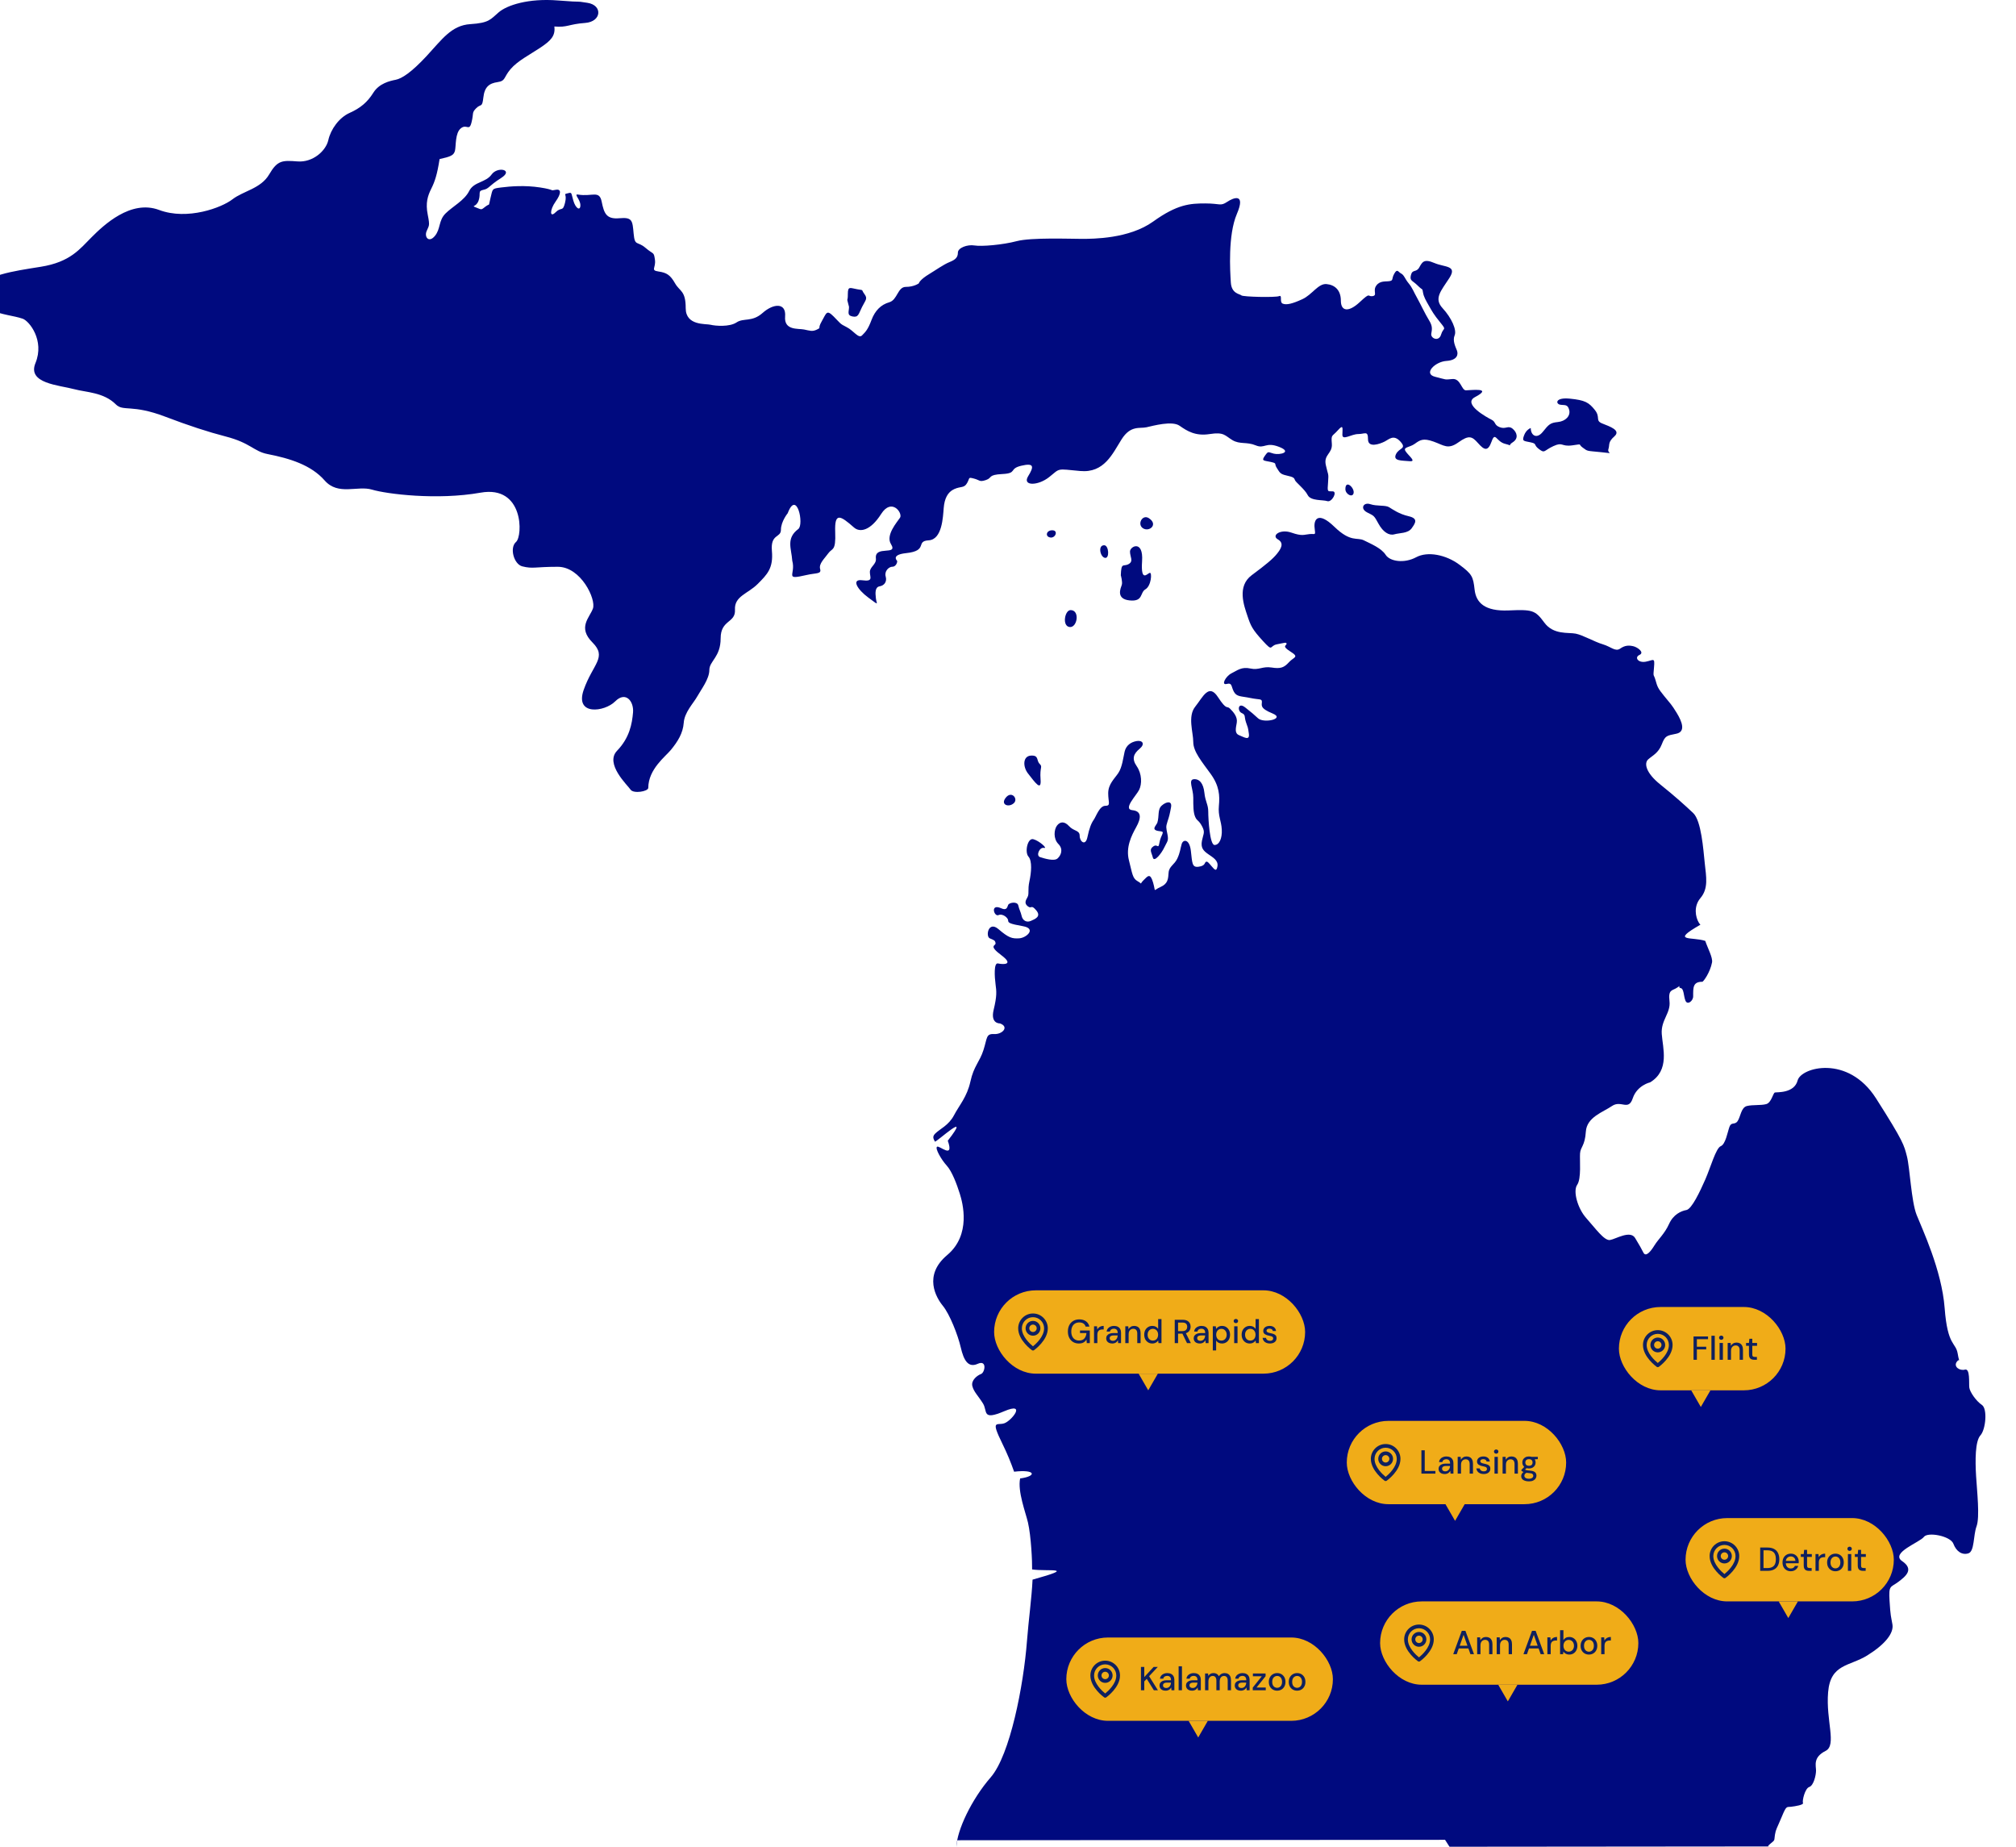 <svg width="726" height="665" viewBox="0 0 726 665" fill="none" xmlns="http://www.w3.org/2000/svg">
<g clip-path="url(#clip0_69_165)">
<path d="M-10.466 104.577C-4.143 98.86 4.028 97.754 14.678 96.052C25.331 94.349 28.736 89.665 33.002 85.399C37.266 81.135 47.065 71.761 57.293 75.596C67.521 79.43 79.88 74.742 83.715 71.761C87.55 68.78 93.936 67.926 96.924 62.811C99.912 57.698 101.608 57.691 107.152 58.12C112.696 58.549 117.38 54.286 118.234 50.451C119.087 46.616 122.068 42.361 125.905 40.652C129.74 38.943 132.303 36.817 134.43 33.405C136.558 29.995 140.395 29.139 142.527 28.714C144.658 28.29 148.071 26.162 153.608 20.196C159.146 14.227 162.551 9.118 169.374 8.689C176.196 8.26 176.616 6.982 179.602 4.426C182.589 1.869 190.258 -0.687 200.911 0.166C211.564 1.02 206.02 0.171 211.564 1.02C217.106 1.869 216.681 7.831 210.714 8.26C204.746 8.689 204.323 9.963 199.633 9.539C200.057 12.949 198.355 14.652 194.52 17.208C190.685 19.765 186.424 21.892 183.867 24.88C181.311 27.865 182.16 29.143 179.177 29.568C176.196 29.993 174.486 31.271 174.064 35.108C173.639 38.943 173.21 37.235 171.508 38.943C169.805 40.652 170.658 40.645 169.805 44.056C168.951 47.468 168.102 44.484 165.97 46.19C163.838 47.892 164.263 52.576 163.838 54.283C163.414 55.991 162.135 56.422 158.301 57.271C157.447 62.809 156.594 65.365 155.315 67.924C154.037 70.48 153.181 73.032 154.037 77.298C154.891 81.562 154.466 81.133 153.612 83.267C152.759 85.401 154.462 87.526 156.594 84.97C158.725 82.413 157.872 79.432 160.428 76.876C162.985 74.319 167.25 72.19 168.953 68.78C170.656 65.367 174.915 65.794 177.049 62.811C179.181 59.83 185.15 61.108 180.46 64.089C175.771 67.07 176.2 67.919 174.068 68.349C171.937 68.778 173.219 69.627 172.366 72.183C171.512 74.74 169.378 73.886 171.512 74.74C173.644 75.593 173.219 75.593 174.922 74.315C176.625 73.037 175.771 74.744 176.625 71.334C177.478 67.924 177.049 67.928 180.46 67.499C183.872 67.07 188.985 66.65 194.522 67.499C200.06 68.349 197.928 68.773 200.06 68.349C202.194 67.924 202.187 69.631 200.06 72.614C197.932 75.596 197.928 78.583 200.06 76.449C202.194 74.317 202.616 76.449 203.472 73.039C204.326 69.627 202.623 70.051 204.326 69.627C206.028 69.202 205.599 69.198 206.453 72.183C207.309 75.169 209.009 76.022 209.009 73.89C209.009 71.759 206.477 69.776 208.16 70.056C213.273 70.905 215.825 68.353 216.679 72.612C217.535 76.871 218.382 78.999 223.072 78.574C227.763 78.15 227.756 79.435 228.185 84.118C228.614 88.802 229.468 86.675 232.449 89.231C235.43 91.788 235.425 90.51 235.854 93.491C236.283 96.472 234.147 97.321 237.133 97.75C240.12 98.179 241.398 99.033 243.101 102.014C244.804 104.995 246.936 104.57 246.936 110.964C246.936 117.357 254.183 116.497 255.886 116.928C257.588 117.357 262.701 117.786 265.26 116.079C267.816 114.372 270.804 116.079 274.639 112.669C278.473 109.256 283.157 108.834 282.733 113.947C282.308 119.06 287.417 118.211 289.551 118.637C291.682 119.062 292.536 119.491 294.239 118.637C295.942 117.784 294.234 118.633 295.942 115.65C297.649 112.669 297.649 111.39 300.208 113.947C302.764 116.503 302.335 116.503 304.891 117.782C307.448 119.06 309.155 122.041 310.436 120.763C311.714 119.484 312.563 118.635 313.841 115.225C315.119 111.815 317.247 109.688 320.234 108.834C323.22 107.98 323.22 103.296 326.203 103.296C329.184 103.296 330.894 102.018 330.894 102.018C330.894 102.018 331.058 100.814 334.728 98.608C336.856 97.33 339.837 95.202 341.971 94.349C344.105 93.495 344.956 92.641 344.956 90.936C344.956 89.234 348.362 87.955 350.921 88.38C353.477 88.805 361.028 88.174 366.18 86.817C371.335 85.458 385.439 86.003 389.512 86.003C393.588 86.003 406.602 86.003 415.291 79.758C423.981 73.516 428.595 73.247 434.018 73.247C439.444 73.247 439.451 74.33 441.891 72.702C444.327 71.073 448.672 69.452 445.415 77.047C442.16 84.644 442.979 97.667 443.248 101.738C443.517 105.807 446.503 105.807 447.043 106.352C447.582 106.897 459.268 107.162 460.616 106.623C461.964 106.083 460.607 108.801 461.964 109.34C463.323 109.878 465.499 109.34 469.027 107.711C472.551 106.083 474.72 102.014 477.705 102.283C480.693 102.552 482.869 104.461 482.869 108.256C482.869 112.051 485.576 112.59 489.652 108.795C493.727 104.999 492.368 106.901 494.265 106.628C496.163 106.354 494.265 104.73 495.625 102.828C496.982 100.926 499.148 101.475 500.508 101.2C501.865 100.926 501.046 100.381 502.134 98.483C503.224 96.586 503.502 97.938 504.581 98.483C505.66 99.028 505.929 100.385 507.286 102.014C508.645 103.642 509.184 105.264 510.274 107.166C511.362 109.07 513.259 113.135 514.616 115.306C515.976 117.48 515.695 118.556 515.426 120.189C515.157 121.822 518.153 123.181 518.961 120.463C519.769 117.744 521.117 119.099 518.681 116.118C516.245 113.137 515.706 112.047 514.616 110.149C513.528 108.252 512.71 106.893 512.441 105.264C512.169 103.636 512.441 104.726 510.543 102.821C508.645 100.919 507.566 101.193 508.107 99.022C508.645 96.85 510.013 98.212 511.092 96.31C512.169 94.408 512.719 93.053 516.516 94.681C520.311 96.31 524.917 95.491 521.94 100.105C518.965 104.719 516.247 107.438 519.504 110.961C522.761 114.488 524.667 118.828 523.848 120.73C523.03 122.634 524.118 124.801 524.658 126.158C525.197 127.517 524.936 129.688 520.863 129.958C516.788 130.227 512.443 134.572 516.788 135.655C521.132 136.738 520.044 136.745 523.032 136.469C526.02 136.193 526.287 140.538 527.915 140.538C529.544 140.538 537.933 139.404 531.17 142.981C526.556 145.423 535.514 150.307 537.143 151.121C538.769 151.935 537.961 153.018 540.128 153.833C542.295 154.647 543.114 153.018 544.742 154.378C546.368 155.737 546.918 157.904 544.742 159.261C542.564 160.62 545.281 160.62 542.026 159.806C538.769 158.992 538.489 155.192 537.143 158.992C535.795 162.791 534.427 161.977 532.26 159.537C530.093 157.096 529.003 156.556 525.208 159.267C521.412 161.979 520.044 160.346 516.247 158.994C512.452 157.639 511.364 158.449 509.464 159.808C507.564 161.167 505.119 160.898 506.209 162.524C507.297 164.153 510.283 166.32 507.566 166.05C504.85 165.781 501.593 166.05 502.683 163.608C503.773 161.165 506.759 161.706 504.312 158.994C501.865 156.282 500.236 158.18 498.61 158.994C496.982 159.808 492.646 161.436 492.646 158.18C492.646 154.923 491.547 156.282 489.111 156.282C486.675 156.282 483.416 158.72 483.416 156.553C483.416 154.386 483.956 152.482 481.79 154.925C479.623 157.368 479.354 156.28 479.623 159.808C479.892 163.338 476.626 163.608 477.445 167.41C478.264 171.211 478.533 170.126 478.264 173.652C477.994 177.178 477.994 176.909 479.892 176.909C481.79 176.909 479.623 180.978 477.994 180.435C476.366 179.892 472.021 180.431 470.931 178.261C469.843 176.095 466.589 173.652 466.317 172.838C466.048 172.023 465.768 171.754 463.332 171.209C460.896 170.664 460.885 170.121 459.808 168.493C458.729 166.865 460.088 166.871 457.641 166.326C455.194 165.781 454.126 166.057 455.474 164.155C456.823 162.251 456.562 162.8 458.729 163.341C460.896 163.881 465.512 162.8 460.627 160.898C455.741 158.996 455.463 161.712 452.207 160.353C448.95 158.994 446.503 160.082 443.795 158.455C441.088 156.829 440.81 155.47 435.655 156.282C430.503 157.096 427.505 155.194 424.797 153.296C422.092 151.399 415.309 153.296 412.862 153.841C410.417 154.386 407.16 153.032 403.903 158.186C400.647 163.338 397.67 170.397 388.983 169.583C380.291 168.769 381.92 168.5 377.844 171.756C373.771 175.011 368.067 175.018 370.243 171.485C372.421 167.955 372.421 166.602 367.807 167.685C363.193 168.769 366.45 170.402 361.019 170.673C355.591 170.942 357.489 172.026 355.046 172.84C352.604 173.654 352.877 172.844 350.706 172.299C348.535 171.754 349.347 172.03 348.263 173.928C347.18 175.825 346.092 175.007 343.65 176.095C341.207 177.185 340.119 179.625 339.85 182.882C339.579 186.139 339.309 194.274 334.426 194.548C329.543 194.822 334.426 198.304 326.286 199.162C321.128 199.707 322.76 201.609 323.032 201.878C323.301 202.15 322.752 204.045 321.397 204.045C320.044 204.045 318.411 205.678 318.954 207.576C319.499 209.473 318.416 210.832 316.787 211.102C315.159 211.371 315.159 213.268 315.428 215.442C315.699 217.613 316.787 218.158 312.716 215.173C308.647 212.185 306.474 208.385 310.543 208.928C314.614 209.473 313.255 207.849 313.255 205.947C313.255 204.043 315.667 203.22 315.426 201.064C314.881 196.174 323.566 200.243 320.854 195.905C318.856 192.709 323.027 188.034 324.111 186.406C325.194 184.777 321.119 179.084 317.323 185.053C313.528 191.022 309.722 191.841 307.555 189.936C302.552 185.541 300.499 184.333 300.772 191.565C301.044 198.617 299.689 197.258 298.33 199.16C296.97 201.064 294.799 202.955 295.344 204.859C295.889 206.763 293.985 206.218 290.461 207.033C282.161 208.95 286.694 206.952 285.307 201.878C285.033 197.533 282.956 193.863 287.473 190.477C289.647 188.848 286.928 176.095 283.674 184.777C283.674 184.777 281.231 187.769 281.231 190.751C281.231 193.732 277.432 192.105 277.977 198.348C278.522 204.59 276.348 206.768 272.818 210.294C269.287 213.82 264.409 214.639 264.678 219.524C264.947 224.409 259.519 223.043 259.519 229.831C259.519 236.618 255.448 237.977 255.448 241.232C255.448 244.489 252.467 248.28 251.11 250.727C249.751 253.174 246.5 256.424 246.227 260.224C245.953 264.024 244.053 267.007 241.613 269.992C239.68 272.356 233.484 276.939 233.458 283.661C233.453 284.983 228.111 285.867 227.067 284.3C226.022 282.733 217.699 275 222.223 270.301C226.747 265.602 227.616 260.552 227.966 256.547C228.316 252.541 225.355 248.711 221.525 252.541C217.694 256.372 206.897 257.762 210.209 248.361C213.52 238.962 218.738 236.706 213.345 231.306C207.952 225.909 212.301 222.433 213.52 219.121C214.74 215.81 209.22 204.073 200.861 204.073C192.502 204.073 191.946 204.883 188.076 203.914C185.069 203.159 183.403 197.216 185.839 195.124C188.275 193.031 188.72 174.597 173.055 177.386C157.39 180.172 139.191 177.861 133.969 176.292C128.744 174.724 121.784 178.559 116.91 172.987C112.035 167.414 104.355 165.046 96.349 163.483C91.349 162.509 90.29 159.478 81.222 157.144C75.129 155.575 67.873 153.22 59.593 150.057C47.448 145.421 44.412 148.3 41.696 145.583C37.34 141.228 30.988 141.269 26.834 140.151C21.262 138.647 9.729 138.109 12.772 130.722C16.127 122.571 10.535 115.538 8.136 114.739C4.579 113.555 1.808 113.66 -4.808 111.224C-11.427 108.801 -11.611 105.625 -10.457 104.581L-10.466 104.577Z" fill="#000A7F"/>
<path d="M305.745 110.539C305.745 112.246 304.891 113.526 307.023 113.951C309.155 114.376 309.155 113.097 310.436 110.539C311.714 107.982 312.563 107.562 311.285 105.855C310.007 104.148 311.285 104.572 308.728 104.148C306.172 103.723 305.323 102.874 305.323 105.855C305.323 108.836 304.898 107.133 305.323 108.836L305.76 110.539H305.745Z" fill="#000A7F"/>
<path d="M551.256 154.119C551.256 156.836 553.434 158.188 555.601 155.479C557.767 152.767 558.306 152.228 561.024 151.953C563.743 151.677 565.649 149.779 565.1 147.608C564.55 145.437 563.471 145.984 561.845 145.71C560.217 145.434 559.947 142.992 565.369 143.537C570.793 144.082 572.163 144.889 574.33 147.606C576.496 150.322 574.319 151.401 577.035 152.489C579.751 153.579 583.827 154.931 581.38 157.103C578.933 159.276 579.762 160.088 579.213 161.717C578.663 163.345 581.918 163.345 576.496 162.8C571.071 162.255 571.883 162.529 569.983 161.172C568.083 159.815 570.241 159.812 566.179 160.357C562.114 160.902 562.922 158.998 559.396 160.627C555.87 162.255 556.408 163.343 554.241 161.717C552.074 160.088 553.694 159.819 551.256 159.274C548.82 158.729 548.012 159.003 548.82 156.831C549.586 154.662 551.227 154.119 551.227 154.119H551.256Z" fill="#000A7F"/>
<path d="M484.499 176.101C484.499 177.999 487.194 179.351 487.474 177.456C487.758 175.556 484.499 172.575 484.499 176.101Z" fill="#000A7F"/>
<path d="M492.357 184.512C494.835 185.749 494.804 185.596 496.432 188.581C498.059 191.567 500.236 192.926 502.134 192.381C504.032 191.836 507.008 192.107 508.368 190.207C509.725 188.31 510.815 186.681 507.289 185.869C503.765 185.055 501.576 183.427 500.225 182.612C498.879 181.798 495.883 182.339 493.445 181.522C491.015 180.71 489.658 183.153 492.372 184.512H492.357Z" fill="#000A7F"/>
<path d="M403.626 207.12C403.796 202.246 404.503 204.157 406.412 203.115C408.32 202.071 406.93 200.508 406.93 198.591C406.93 196.673 411.814 194.237 411.284 202.071C410.756 209.906 413.203 206.426 414.07 206.251C414.939 206.076 414.589 210.95 412.501 212.17C410.415 213.389 411.814 216.698 406.76 216.175C401.704 215.652 403.632 211.647 403.974 210.602C404.324 209.556 403.623 207.12 403.623 207.12H403.626Z" fill="#000A7F"/>
<path d="M385.525 219.664C389.011 219.664 387.963 226.106 385.177 225.758C382.39 225.41 383.448 219.673 385.527 219.673L385.525 219.664Z" fill="#000A7F"/>
<path d="M397.716 196.327C399.314 196.437 399.644 201.202 397.895 200.851C396.144 200.501 395.291 196.159 397.72 196.327H397.716Z" fill="#000A7F"/>
<path d="M413.737 186.574C411.369 185.042 409.393 188.838 411.649 190.23C413.906 191.622 417.209 188.835 413.729 186.574H413.737Z" fill="#000A7F"/>
<path d="M378.389 193.541C380.138 193.686 381.186 190.93 378.919 190.93C376.651 190.93 376.292 193.366 378.394 193.541H378.389Z" fill="#000A7F"/>
<path d="M370.203 278.498C372.81 281.803 375.08 285.11 374.728 280.586C374.38 276.062 375.597 276.237 374.38 275.018C373.158 273.799 374.22 271.881 371.252 272.056C368.297 272.231 368.297 276.04 370.201 278.491L370.203 278.498Z" fill="#000A7F"/>
<path d="M365.169 289.113C363.392 290.886 360.107 289.807 362.206 287.196C364.285 284.591 366.715 287.568 365.161 289.122L365.169 289.113Z" fill="#000A7F"/>
<path d="M344.42 664.989C344.595 659.066 349.818 647.93 356.78 639.919C363.742 631.91 368.614 606.851 369.834 590.827C370.405 583.397 371.521 575.458 371.843 568.754C388.462 564.12 377.186 565.878 371.683 565.079C371.753 562.52 371.333 553.113 370.184 548.16C369.354 544.594 366.399 536.934 367.367 532.32C373.438 531.521 373.121 528.964 365.2 529.892C364.012 526.495 362.663 523.241 360.96 519.776C356.605 510.894 359.037 513.334 361.652 512.463C364.27 511.596 369.831 504.623 361.652 508.11C353.473 511.596 355.729 508.11 353.991 505.323C352.254 502.537 350.68 501.15 350.161 499.061C349.642 496.973 351.903 495.227 353.298 494.708C354.69 494.189 355.561 489.483 352.079 491.051C348.598 492.62 347.029 489.652 345.985 485.128C344.941 480.606 341.98 473.133 339.544 470.168C337.108 467.202 332.406 459.189 341.111 451.88C349.815 444.568 346.679 433.092 345.635 429.776C344.591 426.458 342.853 421.765 340.936 419.677C339.018 417.591 336.63 413.444 337.456 412.877C338.281 412.31 343.713 417.58 341.316 410.71C350.426 399.044 336.961 411.55 336.681 411.029C336.166 410.071 335.663 409.27 336.762 408.171C338.5 406.433 341.632 405.214 343.549 401.559C345.466 397.904 348.253 394.946 349.472 389.374C350.691 383.799 352.777 382.411 354.169 378.058C355.563 373.702 355.042 372.144 357.999 372.315C360.958 372.483 363.567 369.697 360.087 368.478C360.087 368.478 356.607 368.668 357.826 363.614C359.045 358.558 358.87 357.002 358.518 354.384C358.17 351.769 357.83 346.544 359.391 346.892C360.956 347.242 365.485 347.59 360.61 343.935C355.732 340.28 358.693 340.619 358.518 339.582C358.345 338.542 357.999 338.533 356.432 337.844C354.863 337.15 355.907 331.407 359.564 334.537C363.219 337.669 364.447 338.012 367.054 337.844C369.661 337.669 373.316 334.357 368.444 333.488C363.567 332.619 363.051 332.269 363.051 331.4C363.051 330.531 361.127 328.793 359.564 329.487C357.999 330.181 356.417 325.143 360.612 327.049C362.521 327.918 362.7 326.705 363.051 325.83C363.399 324.957 366.356 324.442 366.706 326.005C367.054 327.568 367.573 328.262 367.925 329.831C368.273 331.398 369.663 332.267 371.232 331.573C372.799 330.879 375.067 330.006 373.15 327.743C371.232 325.48 371.569 327.393 370.184 326.349C368.794 325.305 369.315 324.26 370.013 323.044C370.713 321.824 370.024 320.437 370.713 317.3C371.401 314.164 371.762 309.99 370.363 308.42C368.965 306.851 370.013 301.633 372.101 302.152C374.189 302.671 377.505 305.628 375.938 305.284C374.369 304.94 372.972 308.075 374.537 308.596C376.106 309.114 379.593 310.158 380.81 309.114C382.027 308.07 383.056 305.809 381.149 303.89C379.241 301.972 379.58 298.667 380.631 297.273C381.679 295.879 383.246 295.531 384.984 297.448C386.722 299.365 388.81 298.836 388.81 300.928C388.81 303.021 390.896 304.763 391.594 301.454C392.294 298.142 392.995 296.404 393.862 295.185C394.73 293.966 395.95 290.136 398.035 290.136C400.123 290.136 399.084 288.923 399.084 285.611C399.084 282.3 401.351 280.398 402.739 278.305C404.129 276.213 404.477 272.908 404.996 270.645C405.514 268.381 407.263 267.164 409.351 266.814C411.437 266.464 412.477 267.863 410.391 269.601C408.303 271.338 407.434 273.085 409.351 275.867C411.269 278.649 411.269 282.308 410.218 284.397C409.17 286.485 404.295 291.363 407.782 291.707C411.269 292.053 410.91 294.668 409.172 297.801C407.434 300.933 405.346 305.111 406.565 309.81C407.784 314.51 407.795 316.252 409.701 317.296C411.61 318.34 410.22 318.508 411.789 316.946C413.359 315.383 414.215 314.164 415.265 317.819C416.314 321.474 415.097 320.601 417.881 319.382C420.667 318.163 420.658 316.431 420.84 314.164C421.019 311.896 422.926 311.377 423.976 309.114C425.027 306.851 425.025 305.634 425.546 303.89C426.062 302.147 428.33 301.977 428.851 306.326C429.372 310.675 429.201 312.413 431.637 312.069C434.073 311.725 433.714 310.681 434.244 310.331C434.771 309.981 435.283 310.675 436.33 311.894C437.378 313.113 438.089 313.982 438.429 311.894C438.766 309.806 436.848 308.762 435.11 307.543C433.373 306.324 432.333 305.282 432.854 302.668C433.375 300.055 434.073 299.707 432.854 297.444C431.635 295.181 431.116 295.706 430.418 294.139C429.72 292.569 429.72 290.304 429.72 287.172C429.72 284.04 427.811 280.735 429.899 280.56C431.987 280.385 433.375 282.127 433.725 285.434C434.073 288.739 435.113 289.608 435.113 292.221C435.113 294.835 435.642 304.238 437.38 304.238C439.118 304.238 440.158 301.795 439.985 298.665C439.816 295.533 438.597 293.791 438.945 290.136C439.295 286.48 439.127 282.994 435.988 278.645C432.852 274.295 429.717 270.645 429.717 267.158C429.717 263.673 427.629 257.93 430.416 254.448C433.202 250.965 435.29 245.918 438.595 250.968C441.9 256.017 441.731 253.925 442.948 255.142C444.165 256.359 445.735 258.099 445.384 260.191C445.036 262.284 444.518 264.026 446.253 264.72C447.991 265.413 450.088 266.808 449.74 264.194C449.39 261.583 449.39 262.102 448.692 260.014C447.993 257.926 448.692 257.403 447.124 256.709C445.555 256.015 445.735 252.533 448.523 254.796C451.307 257.059 450.959 256.704 453.047 258.622C455.133 260.539 462.973 258.803 458.27 256.884C453.568 254.967 454.435 253.922 454.435 252.703C454.435 251.484 453.568 252.005 450.261 251.309C446.954 250.615 445.378 250.959 444.338 249.046C443.299 247.133 443.819 245.734 441.731 246.26C439.646 246.785 441.383 243.482 443.469 242.434C445.557 241.385 447.127 239.995 450.263 240.691C453.4 241.385 454.617 239.818 457.924 240.341C461.231 240.864 462.439 240.346 464.186 238.428C465.932 236.511 468.031 236.686 464.713 234.598C461.397 232.51 463.315 232.505 463.315 231.812C463.315 231.118 462.627 231.461 459.839 231.987C457.05 232.512 458.609 234.948 454.785 230.768C450.959 226.587 450.429 225.368 449.21 221.713C447.991 218.057 445.384 211.095 450.78 207.09C456.173 203.084 458.429 201.171 459.828 199.429C461.229 197.687 462.614 195.599 460.178 194.204C457.742 192.81 461.047 190.374 465.052 191.768C469.058 193.16 469.577 192.466 471.665 192.291C473.75 192.116 473.761 192.99 473.411 190.028C473.063 187.067 474.622 183.937 480.544 189.678C486.467 195.421 488.724 193.333 491.162 194.552C493.6 195.771 497.435 197.33 499.002 199.77C500.571 202.213 505.785 202.907 509.97 200.644C514.155 198.38 520.778 199.775 525.47 203.255C530.167 206.735 530.504 207.6 531.034 212.303C531.564 217.007 534.7 220.139 543.23 219.789C551.757 219.439 552.808 219.607 556.115 224.138C559.42 228.666 564.815 227.622 567.431 228.143C570.046 228.664 574.231 231.105 577.188 231.974C580.147 232.843 581.712 234.755 583.45 233.536C585.188 232.317 586.589 232.317 588.154 232.667C589.723 233.018 592.328 234.935 590.41 235.804C588.493 236.673 589.891 238.765 592.678 238.242C595.464 237.717 595.985 236.5 595.635 240.33C595.287 244.161 595.486 242.423 596.173 244.859C596.863 247.297 597.033 247.816 599.301 250.602C601.568 253.388 601.908 253.559 603.825 256.696C605.742 259.832 607.141 263.483 603.654 264.181C600.17 264.879 599.651 264.875 598.432 268.012C597.211 271.148 595.125 272.013 593.555 273.405C591.988 274.799 592.689 278.279 597.911 282.46C603.133 286.64 606.791 289.949 609.746 292.731C612.7 295.513 613.401 305.96 613.919 310.835C614.438 315.709 615.309 319.879 612.35 323.365C609.816 326.362 610.603 330.251 611.761 332.175C611.952 332.49 612.151 332.751 612.35 332.945C601.315 339.253 609.303 337.176 614.099 338.774C614.977 341.409 616.868 344.795 616.535 346.525C615.837 350.18 613.398 353.487 613.05 353.487C609.614 353.476 609.743 355.573 609.743 358.712C609.743 360.449 607.655 362.017 606.957 360.279C606.259 358.541 606.438 355.936 605.219 355.755C604 355.575 605.749 354.356 604 355.575C602.251 356.794 600.693 356.094 601.214 360.452C601.733 364.805 598.077 367.235 598.43 372.286C598.778 377.34 601.393 385.34 594.254 389.696C594.254 389.696 589.55 390.753 587.983 395.448C586.414 400.145 583.818 395.958 580.502 398.225C577.184 400.493 571.432 402.231 571.092 407.455C570.753 412.68 569.175 412.859 569.004 415.295C568.836 417.731 569.534 424.357 567.965 426.613C566.398 428.87 568.135 435.134 571.272 438.617C574.408 442.103 577.713 446.818 579.801 446.468C581.887 446.12 587.103 442.812 588.85 445.769C590.598 448.726 590.949 449.256 591.815 450.994C592.684 452.732 594.413 450.655 595.81 448.387C597.208 446.122 599.476 444.194 601.045 440.718C602.612 437.242 605.39 436.021 607.307 435.673C609.225 435.323 612.182 429.052 614.099 424.694C616.016 420.34 617.925 413.378 619.674 412.68C621.42 411.982 622.11 407.635 622.81 405.717C623.51 403.8 624.716 405.199 625.767 403.629C626.815 402.062 626.997 398.746 629.085 398.225C631.171 397.706 634.128 398.068 636.045 397.538C637.965 397.008 638.484 393.522 639.184 393.353C639.884 393.185 646.146 393.712 647.363 389.008C648.58 384.305 665.48 379.61 675.581 395.45C685.677 411.29 685.666 412.33 686.717 416.335C687.765 420.34 688.284 432.525 690.203 437.4C692.121 442.276 699.274 457.267 700.311 471.019C701.351 484.773 704.306 483.195 705.006 487.38C705.706 491.565 705.873 488.599 704.656 490.346C703.439 492.092 705.715 493.653 707.621 493.132C709.53 492.613 709 498.006 709.18 499.574C709.359 501.141 711.627 504.457 713.715 505.844C715.801 507.234 715.092 514.724 713.185 516.812C711.277 518.9 711.288 525.872 711.627 531.435C711.966 536.999 713.015 546.238 711.795 549.543C710.576 552.848 711.108 558.594 708.838 559.292C706.569 559.99 704.496 558.602 703.445 555.816C702.397 553.03 694.205 551.471 692.819 553.378C691.429 555.286 680.634 559.121 684.988 562.078C689.343 565.037 686.389 567.482 683.6 569.57C680.812 571.658 680.113 570.619 680.464 576.364C680.812 582.107 680.971 581.757 681.503 584.891C682.031 588.028 678.886 592.033 672.442 596.039C665.998 600.044 659.209 599.005 658.34 609.274C657.473 619.54 661.568 628.351 657.412 630.429C652.826 632.727 653.986 635.743 653.986 637.481C653.986 639.219 653.118 642.885 651.55 643.404C649.981 643.922 648.944 648.449 649.294 649.147C649.642 649.845 646.508 650.355 644.938 650.535C643.371 650.714 643.36 650.007 641.622 654.19C639.884 658.375 639.525 658.535 639.186 660.631C638.847 662.73 639.377 662.371 637.628 663.77C635.879 665.169 637.278 664.818 637.278 664.818L521.991 664.922L520.393 662.43L344.761 662.587L344.42 664.989Z" fill="#000A7F"/>
<path d="M416.758 296.292C417.557 293.736 416.758 291.499 418.354 290.059C419.951 288.621 422.19 288.141 421.709 290.698C421.23 293.254 421.07 293.894 420.431 295.811C419.792 297.728 419.951 298.048 420.431 300.447C420.912 302.843 420.273 303.003 419.312 305.08C418.351 307.157 415.635 310.675 415.158 308.755C414.679 306.838 413.72 305.879 415.318 304.761C416.916 303.642 417.075 306.039 417.555 303.323C418.034 300.606 419.632 299.488 418.034 299.328C416.436 299.168 415.158 298.849 415.957 297.571C416.756 296.292 416.767 296.279 416.767 296.279L416.758 296.292Z" fill="#000A7F"/>
<rect x="607" y="546.587" width="75" height="30" rx="15" fill="#F0AC18"/>
<path d="M621 562.921C622.471 562.921 623.667 561.725 623.667 560.254C623.667 558.783 622.471 557.587 621 557.587C619.529 557.587 618.333 558.783 618.333 560.254C618.333 561.725 619.529 562.921 621 562.921ZM621 558.921C621.735 558.921 622.333 559.519 622.333 560.254C622.333 560.989 621.735 561.587 621 561.587C620.265 561.587 619.667 560.989 619.667 560.254C619.667 559.519 620.265 558.921 621 558.921Z" fill="#0F205E"/>
<path d="M620.613 568.13C620.726 568.211 620.861 568.254 621 568.254C621.139 568.254 621.274 568.211 621.387 568.13C621.589 567.987 626.353 564.547 626.333 560.254C626.333 557.313 623.941 554.921 621 554.921C618.059 554.921 615.667 557.313 615.667 560.251C615.647 564.547 620.411 567.987 620.613 568.13ZM621 556.254C623.206 556.254 625 558.048 625 560.257C625.014 563.216 622.075 565.873 621 566.744C619.926 565.872 616.986 563.215 617 560.254C617 558.048 618.794 556.254 621 556.254Z" fill="#0F205E"/>
<path d="M633.876 565.587V557.187H636.456C637.432 557.187 638.24 557.359 638.88 557.703C639.52 558.047 639.992 558.535 640.296 559.167C640.608 559.791 640.764 560.535 640.764 561.399C640.764 562.263 640.608 563.007 640.296 563.631C639.992 564.255 639.52 564.739 638.88 565.083C638.248 565.419 637.44 565.587 636.456 565.587H633.876ZM635.076 564.579H636.408C637.184 564.579 637.8 564.451 638.256 564.195C638.712 563.939 639.036 563.575 639.228 563.103C639.428 562.623 639.528 562.055 639.528 561.399C639.528 560.735 639.428 560.163 639.228 559.683C639.036 559.203 638.712 558.835 638.256 558.579C637.8 558.323 637.184 558.195 636.408 558.195H635.076V564.579ZM644.884 565.731C644.308 565.731 643.796 565.599 643.348 565.335C642.9 565.071 642.548 564.703 642.292 564.231C642.044 563.759 641.92 563.211 641.92 562.587C641.92 561.947 642.044 561.391 642.292 560.919C642.548 560.439 642.9 560.067 643.348 559.803C643.796 559.531 644.316 559.395 644.908 559.395C645.5 559.395 646.008 559.527 646.432 559.791C646.856 560.055 647.184 560.407 647.416 560.847C647.648 561.279 647.764 561.759 647.764 562.287C647.764 562.367 647.76 562.455 647.752 562.551C647.752 562.639 647.748 562.739 647.74 562.851H642.796V561.999H646.564C646.54 561.495 646.372 561.103 646.06 560.823C645.748 560.535 645.36 560.391 644.896 560.391C644.568 560.391 644.268 560.467 643.996 560.619C643.724 560.763 643.504 560.979 643.336 561.267C643.176 561.547 643.096 561.903 643.096 562.335V562.671C643.096 563.119 643.176 563.499 643.336 563.811C643.504 564.115 643.724 564.347 643.996 564.507C644.268 564.659 644.564 564.735 644.884 564.735C645.268 564.735 645.584 564.651 645.832 564.483C646.08 564.315 646.264 564.087 646.384 563.799H647.584C647.48 564.167 647.304 564.499 647.056 564.795C646.808 565.083 646.5 565.311 646.132 565.479C645.772 565.647 645.356 565.731 644.884 565.731ZM651.429 565.587C651.045 565.587 650.713 565.527 650.433 565.407C650.153 565.287 649.937 565.087 649.785 564.807C649.633 564.527 649.557 564.147 649.557 563.667V560.559H648.513V559.539H649.557L649.701 558.027H650.757V559.539H652.473V560.559H650.757V563.679C650.757 564.023 650.829 564.259 650.973 564.387C651.117 564.507 651.365 564.567 651.717 564.567H652.413V565.587H651.429ZM653.796 565.587V559.539H654.876L654.984 560.679C655.12 560.407 655.296 560.179 655.512 559.995C655.728 559.803 655.98 559.655 656.268 559.551C656.564 559.447 656.9 559.395 657.276 559.395V560.667H656.844C656.596 560.667 656.36 560.699 656.136 560.763C655.912 560.819 655.712 560.919 655.536 561.063C655.368 561.207 655.236 561.403 655.14 561.651C655.044 561.899 654.996 562.207 654.996 562.575V565.587H653.796ZM660.963 565.731C660.395 565.731 659.883 565.599 659.427 565.335C658.979 565.071 658.623 564.703 658.359 564.231C658.103 563.751 657.975 563.199 657.975 562.575C657.975 561.935 658.107 561.379 658.371 560.907C658.635 560.427 658.995 560.055 659.451 559.791C659.907 559.527 660.419 559.395 660.987 559.395C661.563 559.395 662.075 559.527 662.523 559.791C662.971 560.055 663.323 560.423 663.579 560.895C663.843 561.367 663.975 561.923 663.975 562.563C663.975 563.203 663.843 563.759 663.579 564.231C663.323 564.703 662.967 565.071 662.511 565.335C662.055 565.599 661.539 565.731 660.963 565.731ZM660.963 564.699C661.291 564.699 661.587 564.619 661.851 564.459C662.123 564.299 662.339 564.063 662.499 563.751C662.667 563.431 662.751 563.035 662.751 562.563C662.751 562.091 662.671 561.699 662.511 561.387C662.351 561.067 662.135 560.827 661.863 560.667C661.599 560.507 661.307 560.427 660.987 560.427C660.667 560.427 660.371 560.507 660.099 560.667C659.827 560.827 659.607 561.067 659.439 561.387C659.279 561.699 659.199 562.091 659.199 562.563C659.199 563.035 659.279 563.431 659.439 563.751C659.607 564.063 659.823 564.299 660.087 564.459C660.359 564.619 660.651 564.699 660.963 564.699ZM665.47 565.587V559.539H666.67V565.587H665.47ZM666.082 558.399C665.85 558.399 665.658 558.327 665.506 558.183C665.362 558.039 665.29 557.855 665.29 557.631C665.29 557.415 665.362 557.239 665.506 557.103C665.658 556.959 665.85 556.887 666.082 556.887C666.306 556.887 666.494 556.959 666.646 557.103C666.798 557.239 666.874 557.415 666.874 557.631C666.874 557.855 666.798 558.039 666.646 558.183C666.494 558.327 666.306 558.399 666.082 558.399ZM670.882 565.587C670.498 565.587 670.166 565.527 669.886 565.407C669.606 565.287 669.39 565.087 669.238 564.807C669.086 564.527 669.01 564.147 669.01 563.667V560.559H667.966V559.539H669.01L669.154 558.027H670.21V559.539H671.926V560.559H670.21V563.679C670.21 564.023 670.282 564.259 670.426 564.387C670.57 564.507 670.818 564.567 671.17 564.567H671.866V565.587H670.882Z" fill="#0F205E"/>
<path d="M644 582.587L640.536 576.587L647.464 576.587L644 582.587Z" fill="#F0AC18"/>
<rect x="485" y="511.587" width="79" height="30" rx="15" fill="#F0AC18"/>
<path d="M499 527.921C500.471 527.921 501.667 526.725 501.667 525.254C501.667 523.783 500.471 522.587 499 522.587C497.529 522.587 496.333 523.783 496.333 525.254C496.333 526.725 497.529 527.921 499 527.921ZM499 523.921C499.735 523.921 500.333 524.519 500.333 525.254C500.333 525.989 499.735 526.587 499 526.587C498.265 526.587 497.667 525.989 497.667 525.254C497.667 524.519 498.265 523.921 499 523.921Z" fill="#0F205E"/>
<path d="M498.613 533.13C498.726 533.211 498.861 533.254 499 533.254C499.139 533.254 499.274 533.211 499.387 533.13C499.589 532.987 504.353 529.547 504.333 525.254C504.333 522.313 501.941 519.921 499 519.921C496.059 519.921 493.667 522.313 493.667 525.251C493.647 529.547 498.411 532.987 498.613 533.13ZM499 521.254C501.206 521.254 503 523.048 503 525.257C503.014 528.216 500.075 530.873 499 531.744C497.926 530.872 494.986 528.215 495 525.254C495 523.048 496.794 521.254 499 521.254Z" fill="#0F205E"/>
<path d="M511.876 530.587V522.187H513.076V529.639H516.916V530.587H511.876ZM520.265 530.731C519.769 530.731 519.357 530.647 519.029 530.479C518.701 530.311 518.457 530.087 518.297 529.807C518.137 529.519 518.057 529.211 518.057 528.883C518.057 528.483 518.161 528.143 518.369 527.863C518.577 527.575 518.873 527.355 519.257 527.203C519.641 527.051 520.101 526.975 520.637 526.975H522.209C522.209 526.623 522.157 526.331 522.053 526.099C521.949 525.867 521.793 525.695 521.585 525.583C521.385 525.463 521.129 525.403 520.817 525.403C520.457 525.403 520.149 525.491 519.893 525.667C519.637 525.835 519.477 526.087 519.413 526.423H518.213C518.261 525.999 518.405 525.639 518.645 525.343C518.893 525.039 519.209 524.807 519.593 524.647C519.977 524.479 520.385 524.395 520.817 524.395C521.385 524.395 521.861 524.495 522.245 524.695C522.629 524.895 522.917 525.179 523.109 525.547C523.309 525.907 523.409 526.339 523.409 526.843V530.587H522.365L522.269 529.567C522.181 529.727 522.077 529.879 521.957 530.023C521.837 530.167 521.693 530.291 521.525 530.395C521.365 530.499 521.177 530.579 520.961 530.635C520.753 530.699 520.521 530.731 520.265 530.731ZM520.493 529.759C520.749 529.759 520.981 529.707 521.189 529.603C521.397 529.499 521.573 529.359 521.717 529.183C521.869 528.999 521.981 528.795 522.053 528.571C522.133 528.339 522.177 528.103 522.185 527.863V527.827H520.757C520.413 527.827 520.133 527.871 519.917 527.959C519.709 528.039 519.557 528.151 519.461 528.295C519.365 528.439 519.317 528.607 519.317 528.799C519.317 528.999 519.361 529.171 519.449 529.315C519.545 529.451 519.681 529.559 519.857 529.639C520.033 529.719 520.245 529.759 520.493 529.759ZM524.941 530.587V524.539H526.021L526.093 525.571C526.285 525.211 526.557 524.927 526.909 524.719C527.261 524.503 527.665 524.395 528.121 524.395C528.601 524.395 529.013 524.491 529.357 524.683C529.701 524.875 529.969 525.167 530.161 525.559C530.353 525.943 530.449 526.427 530.449 527.011V530.587H529.249V527.131C529.249 526.571 529.125 526.147 528.877 525.859C528.629 525.571 528.269 525.427 527.797 525.427C527.485 525.427 527.205 525.503 526.957 525.655C526.709 525.799 526.509 526.015 526.357 526.303C526.213 526.591 526.141 526.943 526.141 527.359V530.587H524.941ZM534.324 530.731C533.812 530.731 533.364 530.647 532.98 530.479C532.596 530.311 532.292 530.075 532.068 529.771C531.844 529.467 531.708 529.111 531.66 528.703H532.884C532.924 528.895 533 529.071 533.112 529.231C533.232 529.391 533.392 529.519 533.592 529.615C533.8 529.711 534.044 529.759 534.324 529.759C534.588 529.759 534.804 529.723 534.972 529.651C535.148 529.571 535.276 529.467 535.356 529.339C535.436 529.203 535.476 529.059 535.476 528.907C535.476 528.683 535.42 528.515 535.308 528.403C535.204 528.283 535.044 528.191 534.828 528.127C534.62 528.055 534.368 527.991 534.072 527.935C533.792 527.887 533.52 527.823 533.256 527.743C533 527.655 532.768 527.547 532.56 527.419C532.36 527.291 532.2 527.131 532.08 526.939C531.96 526.739 531.9 526.495 531.9 526.207C531.9 525.863 531.992 525.555 532.176 525.283C532.36 525.003 532.62 524.787 532.956 524.635C533.3 524.475 533.704 524.395 534.168 524.395C534.84 524.395 535.38 524.555 535.788 524.875C536.196 525.195 536.436 525.647 536.508 526.231H535.344C535.312 525.959 535.192 525.751 534.984 525.607C534.776 525.455 534.5 525.379 534.156 525.379C533.812 525.379 533.548 525.447 533.364 525.583C533.18 525.719 533.088 525.899 533.088 526.123C533.088 526.267 533.14 526.395 533.244 526.507C533.348 526.619 533.5 526.715 533.7 526.795C533.908 526.867 534.16 526.935 534.456 526.999C534.88 527.079 535.26 527.179 535.596 527.299C535.932 527.419 536.2 527.595 536.4 527.827C536.6 528.059 536.7 528.391 536.7 528.823C536.708 529.199 536.612 529.531 536.412 529.819C536.22 530.107 535.944 530.331 535.584 530.491C535.232 530.651 534.812 530.731 534.324 530.731ZM538.197 530.587V524.539H539.397V530.587H538.197ZM538.809 523.399C538.577 523.399 538.385 523.327 538.233 523.183C538.089 523.039 538.017 522.855 538.017 522.631C538.017 522.415 538.089 522.239 538.233 522.103C538.385 521.959 538.577 521.887 538.809 521.887C539.033 521.887 539.221 521.959 539.373 522.103C539.525 522.239 539.601 522.415 539.601 522.631C539.601 522.855 539.525 523.039 539.373 523.183C539.221 523.327 539.033 523.399 538.809 523.399ZM541.113 530.587V524.539H542.193L542.265 525.571C542.457 525.211 542.729 524.927 543.081 524.719C543.433 524.503 543.837 524.395 544.293 524.395C544.773 524.395 545.185 524.491 545.529 524.683C545.873 524.875 546.141 525.167 546.333 525.559C546.525 525.943 546.621 526.427 546.621 527.011V530.587H545.421V527.131C545.421 526.571 545.297 526.147 545.049 525.859C544.801 525.571 544.441 525.427 543.969 525.427C543.657 525.427 543.377 525.503 543.129 525.655C542.881 525.799 542.681 526.015 542.529 526.303C542.385 526.591 542.313 526.943 542.313 527.359V530.587H541.113ZM550.616 533.371C550.064 533.371 549.576 533.299 549.152 533.155C548.728 533.019 548.4 532.807 548.168 532.519C547.936 532.231 547.82 531.879 547.82 531.463C547.82 531.247 547.868 531.027 547.964 530.803C548.06 530.587 548.216 530.379 548.432 530.179C548.648 529.979 548.94 529.799 549.308 529.639L549.98 530.179C549.572 530.331 549.296 530.511 549.152 530.719C549.016 530.935 548.948 531.143 548.948 531.343C548.948 531.583 549.02 531.783 549.164 531.943C549.308 532.103 549.504 532.223 549.752 532.303C550.008 532.383 550.296 532.423 550.616 532.423C550.928 532.423 551.2 532.379 551.432 532.291C551.664 532.203 551.844 532.079 551.972 531.919C552.1 531.759 552.164 531.571 552.164 531.355C552.164 531.099 552.068 530.883 551.876 530.707C551.684 530.539 551.316 530.439 550.772 530.407C550.316 530.375 549.928 530.331 549.608 530.275C549.296 530.219 549.028 530.151 548.804 530.071C548.588 529.991 548.404 529.903 548.252 529.807C548.108 529.711 547.984 529.611 547.88 529.507V529.231L549.08 527.995L550.052 528.331L548.744 529.543L548.996 529.003C549.084 529.059 549.168 529.115 549.248 529.171C549.328 529.219 549.436 529.263 549.572 529.303C549.708 529.343 549.892 529.379 550.124 529.411C550.356 529.443 550.66 529.475 551.036 529.507C551.58 529.547 552.016 529.643 552.344 529.795C552.68 529.947 552.924 530.151 553.076 530.407C553.228 530.663 553.304 530.967 553.304 531.319C553.304 531.663 553.208 531.991 553.016 532.303C552.832 532.615 552.54 532.871 552.14 533.071C551.748 533.271 551.24 533.371 550.616 533.371ZM550.616 528.727C550.104 528.727 549.668 528.631 549.308 528.439C548.956 528.247 548.684 527.987 548.492 527.659C548.308 527.331 548.216 526.967 548.216 526.567C548.216 526.159 548.308 525.795 548.492 525.475C548.684 525.147 548.96 524.887 549.32 524.695C549.68 524.495 550.112 524.395 550.616 524.395C551.12 524.395 551.548 524.495 551.9 524.695C552.26 524.887 552.532 525.147 552.716 525.475C552.908 525.795 553.004 526.159 553.004 526.567C553.004 526.967 552.908 527.331 552.716 527.659C552.532 527.987 552.26 528.247 551.9 528.439C551.548 528.631 551.12 528.727 550.616 528.727ZM550.616 527.767C551.008 527.767 551.32 527.667 551.552 527.467C551.784 527.259 551.9 526.959 551.9 526.567C551.9 526.175 551.784 525.879 551.552 525.679C551.32 525.471 551.008 525.367 550.616 525.367C550.224 525.367 549.908 525.471 549.668 525.679C549.428 525.879 549.308 526.175 549.308 526.567C549.308 526.959 549.428 527.259 549.668 527.467C549.908 527.667 550.224 527.767 550.616 527.767ZM551.6 525.487L551.312 524.539H553.796V525.367L551.6 525.487Z" fill="#0F205E"/>
<path d="M524 547.587L520.536 541.587L527.464 541.587L524 547.587Z" fill="#F0AC18"/>
<rect x="384" y="589.587" width="96" height="30" rx="15" fill="#F0AC18"/>
<path d="M398 605.921C399.471 605.921 400.667 604.725 400.667 603.254C400.667 601.783 399.471 600.587 398 600.587C396.529 600.587 395.333 601.783 395.333 603.254C395.333 604.725 396.529 605.921 398 605.921ZM398 601.921C398.735 601.921 399.333 602.519 399.333 603.254C399.333 603.989 398.735 604.587 398 604.587C397.265 604.587 396.667 603.989 396.667 603.254C396.667 602.519 397.265 601.921 398 601.921Z" fill="#0F205E"/>
<path d="M397.613 611.13C397.726 611.211 397.861 611.254 398 611.254C398.139 611.254 398.274 611.211 398.387 611.13C398.589 610.987 403.353 607.547 403.333 603.254C403.333 600.313 400.941 597.921 398 597.921C395.059 597.921 392.667 600.313 392.667 603.251C392.647 607.547 397.411 610.987 397.613 611.13ZM398 599.254C400.206 599.254 402 601.048 402 603.257C402.014 606.216 399.075 608.873 398 609.744C396.926 608.872 393.986 606.215 394 603.254C394 601.048 395.794 599.254 398 599.254Z" fill="#0F205E"/>
<path d="M410.876 608.587V600.187H412.076V603.835L415.436 600.187H416.936L413.816 603.523L416.996 608.587H415.532L412.964 604.459L412.076 605.407V608.587H410.876ZM419.769 608.731C419.273 608.731 418.861 608.647 418.533 608.479C418.205 608.311 417.961 608.087 417.801 607.807C417.641 607.519 417.561 607.211 417.561 606.883C417.561 606.483 417.665 606.143 417.873 605.863C418.081 605.575 418.377 605.355 418.761 605.203C419.145 605.051 419.605 604.975 420.141 604.975H421.713C421.713 604.623 421.661 604.331 421.557 604.099C421.453 603.867 421.297 603.695 421.089 603.583C420.889 603.463 420.633 603.403 420.321 603.403C419.961 603.403 419.653 603.491 419.397 603.667C419.141 603.835 418.981 604.087 418.917 604.423H417.717C417.765 603.999 417.909 603.639 418.149 603.343C418.397 603.039 418.713 602.807 419.097 602.647C419.481 602.479 419.889 602.395 420.321 602.395C420.889 602.395 421.365 602.495 421.749 602.695C422.133 602.895 422.421 603.179 422.613 603.547C422.813 603.907 422.913 604.339 422.913 604.843V608.587H421.869L421.773 607.567C421.685 607.727 421.581 607.879 421.461 608.023C421.341 608.167 421.197 608.291 421.029 608.395C420.869 608.499 420.681 608.579 420.465 608.635C420.257 608.699 420.025 608.731 419.769 608.731ZM419.997 607.759C420.253 607.759 420.485 607.707 420.693 607.603C420.901 607.499 421.077 607.359 421.221 607.183C421.373 606.999 421.485 606.795 421.557 606.571C421.637 606.339 421.681 606.103 421.689 605.863V605.827H420.261C419.917 605.827 419.637 605.871 419.421 605.959C419.213 606.039 419.061 606.151 418.965 606.295C418.869 606.439 418.821 606.607 418.821 606.799C418.821 606.999 418.865 607.171 418.953 607.315C419.049 607.451 419.185 607.559 419.361 607.639C419.537 607.719 419.749 607.759 419.997 607.759ZM424.445 608.587V599.947H425.645V608.587H424.445ZM429.297 608.731C428.801 608.731 428.389 608.647 428.061 608.479C427.733 608.311 427.489 608.087 427.329 607.807C427.169 607.519 427.089 607.211 427.089 606.883C427.089 606.483 427.193 606.143 427.401 605.863C427.609 605.575 427.905 605.355 428.289 605.203C428.673 605.051 429.133 604.975 429.669 604.975H431.241C431.241 604.623 431.189 604.331 431.085 604.099C430.981 603.867 430.825 603.695 430.617 603.583C430.417 603.463 430.161 603.403 429.849 603.403C429.489 603.403 429.181 603.491 428.925 603.667C428.669 603.835 428.509 604.087 428.445 604.423H427.245C427.293 603.999 427.437 603.639 427.677 603.343C427.925 603.039 428.241 602.807 428.625 602.647C429.009 602.479 429.417 602.395 429.849 602.395C430.417 602.395 430.893 602.495 431.277 602.695C431.661 602.895 431.949 603.179 432.141 603.547C432.341 603.907 432.441 604.339 432.441 604.843V608.587H431.397L431.301 607.567C431.213 607.727 431.109 607.879 430.989 608.023C430.869 608.167 430.725 608.291 430.557 608.395C430.397 608.499 430.209 608.579 429.993 608.635C429.785 608.699 429.553 608.731 429.297 608.731ZM429.525 607.759C429.781 607.759 430.013 607.707 430.221 607.603C430.429 607.499 430.605 607.359 430.749 607.183C430.901 606.999 431.013 606.795 431.085 606.571C431.165 606.339 431.209 606.103 431.217 605.863V605.827H429.789C429.445 605.827 429.165 605.871 428.949 605.959C428.741 606.039 428.589 606.151 428.493 606.295C428.397 606.439 428.349 606.607 428.349 606.799C428.349 606.999 428.393 607.171 428.481 607.315C428.577 607.451 428.713 607.559 428.889 607.639C429.065 607.719 429.277 607.759 429.525 607.759ZM433.972 608.587V602.539H435.052L435.136 603.391C435.328 603.079 435.584 602.835 435.904 602.659C436.224 602.483 436.584 602.395 436.984 602.395C437.288 602.395 437.564 602.439 437.812 602.527C438.06 602.607 438.28 602.731 438.472 602.899C438.664 603.067 438.82 603.275 438.94 603.523C439.156 603.171 439.444 602.895 439.804 602.695C440.172 602.495 440.56 602.395 440.968 602.395C441.456 602.395 441.876 602.495 442.228 602.695C442.58 602.887 442.848 603.179 443.032 603.571C443.216 603.955 443.308 604.435 443.308 605.011V608.587H442.12V605.131C442.12 604.571 442.004 604.147 441.772 603.859C441.548 603.571 441.216 603.427 440.776 603.427C440.48 603.427 440.216 603.503 439.984 603.655C439.752 603.807 439.568 604.027 439.432 604.315C439.304 604.603 439.24 604.955 439.24 605.371V608.587H438.04V605.131C438.04 604.571 437.924 604.147 437.692 603.859C437.468 603.571 437.136 603.427 436.696 603.427C436.416 603.427 436.16 603.503 435.928 603.655C435.696 603.807 435.512 604.027 435.376 604.315C435.24 604.603 435.172 604.955 435.172 605.371V608.587H433.972ZM446.863 608.731C446.367 608.731 445.955 608.647 445.627 608.479C445.299 608.311 445.055 608.087 444.895 607.807C444.735 607.519 444.655 607.211 444.655 606.883C444.655 606.483 444.759 606.143 444.967 605.863C445.175 605.575 445.471 605.355 445.855 605.203C446.239 605.051 446.699 604.975 447.235 604.975H448.807C448.807 604.623 448.755 604.331 448.651 604.099C448.547 603.867 448.391 603.695 448.183 603.583C447.983 603.463 447.727 603.403 447.415 603.403C447.055 603.403 446.747 603.491 446.491 603.667C446.235 603.835 446.075 604.087 446.011 604.423H444.811C444.859 603.999 445.003 603.639 445.243 603.343C445.491 603.039 445.807 602.807 446.191 602.647C446.575 602.479 446.983 602.395 447.415 602.395C447.983 602.395 448.459 602.495 448.843 602.695C449.227 602.895 449.515 603.179 449.707 603.547C449.907 603.907 450.007 604.339 450.007 604.843V608.587H448.963L448.867 607.567C448.779 607.727 448.675 607.879 448.555 608.023C448.435 608.167 448.291 608.291 448.123 608.395C447.963 608.499 447.775 608.579 447.559 608.635C447.351 608.699 447.119 608.731 446.863 608.731ZM447.091 607.759C447.347 607.759 447.579 607.707 447.787 607.603C447.995 607.499 448.171 607.359 448.315 607.183C448.467 606.999 448.579 606.795 448.651 606.571C448.731 606.339 448.775 606.103 448.783 605.863V605.827H447.355C447.011 605.827 446.731 605.871 446.515 605.959C446.307 606.039 446.155 606.151 446.059 606.295C445.963 606.439 445.915 606.607 445.915 606.799C445.915 606.999 445.959 607.171 446.047 607.315C446.143 607.451 446.279 607.559 446.455 607.639C446.631 607.719 446.843 607.759 447.091 607.759ZM451.143 608.587V607.615L454.395 603.547H451.191V602.539H455.763V603.523L452.499 607.591H455.823V608.587H451.143ZM459.912 608.731C459.344 608.731 458.832 608.599 458.376 608.335C457.928 608.071 457.572 607.703 457.308 607.231C457.052 606.751 456.924 606.199 456.924 605.575C456.924 604.935 457.056 604.379 457.32 603.907C457.584 603.427 457.944 603.055 458.4 602.791C458.856 602.527 459.368 602.395 459.936 602.395C460.512 602.395 461.024 602.527 461.472 602.791C461.92 603.055 462.272 603.423 462.528 603.895C462.792 604.367 462.924 604.923 462.924 605.563C462.924 606.203 462.792 606.759 462.528 607.231C462.272 607.703 461.916 608.071 461.46 608.335C461.004 608.599 460.488 608.731 459.912 608.731ZM459.912 607.699C460.24 607.699 460.536 607.619 460.8 607.459C461.072 607.299 461.288 607.063 461.448 606.751C461.616 606.431 461.7 606.035 461.7 605.563C461.7 605.091 461.62 604.699 461.46 604.387C461.3 604.067 461.084 603.827 460.812 603.667C460.548 603.507 460.256 603.427 459.936 603.427C459.616 603.427 459.32 603.507 459.048 603.667C458.776 603.827 458.556 604.067 458.388 604.387C458.228 604.699 458.148 605.091 458.148 605.563C458.148 606.035 458.228 606.431 458.388 606.751C458.556 607.063 458.772 607.299 459.036 607.459C459.308 607.619 459.6 607.699 459.912 607.699ZM467.096 608.731C466.528 608.731 466.016 608.599 465.56 608.335C465.112 608.071 464.756 607.703 464.492 607.231C464.236 606.751 464.108 606.199 464.108 605.575C464.108 604.935 464.24 604.379 464.504 603.907C464.768 603.427 465.128 603.055 465.584 602.791C466.04 602.527 466.552 602.395 467.12 602.395C467.696 602.395 468.208 602.527 468.656 602.791C469.104 603.055 469.456 603.423 469.712 603.895C469.976 604.367 470.108 604.923 470.108 605.563C470.108 606.203 469.976 606.759 469.712 607.231C469.456 607.703 469.1 608.071 468.644 608.335C468.188 608.599 467.672 608.731 467.096 608.731ZM467.096 607.699C467.424 607.699 467.72 607.619 467.984 607.459C468.256 607.299 468.472 607.063 468.632 606.751C468.8 606.431 468.884 606.035 468.884 605.563C468.884 605.091 468.804 604.699 468.644 604.387C468.484 604.067 468.268 603.827 467.996 603.667C467.732 603.507 467.44 603.427 467.12 603.427C466.8 603.427 466.504 603.507 466.232 603.667C465.96 603.827 465.74 604.067 465.572 604.387C465.412 604.699 465.332 605.091 465.332 605.563C465.332 606.035 465.412 606.431 465.572 606.751C465.74 607.063 465.956 607.299 466.22 607.459C466.492 607.619 466.784 607.699 467.096 607.699Z" fill="#0F205E"/>
<path d="M431.5 625.587L428.036 619.587L434.964 619.587L431.5 625.587Z" fill="#F0AC18"/>
<rect x="497" y="576.587" width="93" height="30" rx="15" fill="#F0AC18"/>
<path d="M511 592.921C512.471 592.921 513.667 591.725 513.667 590.254C513.667 588.783 512.471 587.587 511 587.587C509.529 587.587 508.333 588.783 508.333 590.254C508.333 591.725 509.529 592.921 511 592.921ZM511 588.921C511.735 588.921 512.333 589.519 512.333 590.254C512.333 590.989 511.735 591.587 511 591.587C510.265 591.587 509.667 590.989 509.667 590.254C509.667 589.519 510.265 588.921 511 588.921Z" fill="#0F205E"/>
<path d="M510.613 598.13C510.726 598.211 510.861 598.254 511 598.254C511.139 598.254 511.274 598.211 511.387 598.13C511.589 597.987 516.353 594.547 516.333 590.254C516.333 587.313 513.941 584.921 511 584.921C508.059 584.921 505.667 587.313 505.667 590.251C505.647 594.547 510.411 597.987 510.613 598.13ZM511 586.254C513.206 586.254 515 588.048 515 590.257C515.014 593.216 512.075 595.873 511 596.744C509.926 595.872 506.986 593.215 507 590.254C507 588.048 508.794 586.254 511 586.254Z" fill="#0F205E"/>
<path d="M523.336 595.587L526.42 587.187H527.728L530.812 595.587H529.528L527.068 588.627L524.596 595.587H523.336ZM524.728 593.511L525.064 592.551H529.012L529.348 593.511H524.728ZM531.949 595.587V589.539H533.029L533.101 590.571C533.293 590.211 533.565 589.927 533.917 589.719C534.269 589.503 534.673 589.395 535.129 589.395C535.609 589.395 536.021 589.491 536.365 589.683C536.709 589.875 536.977 590.167 537.169 590.559C537.361 590.943 537.457 591.427 537.457 592.011V595.587H536.257V592.131C536.257 591.571 536.133 591.147 535.885 590.859C535.637 590.571 535.277 590.427 534.805 590.427C534.493 590.427 534.213 590.503 533.965 590.655C533.717 590.799 533.517 591.015 533.365 591.303C533.221 591.591 533.149 591.943 533.149 592.359V595.587H531.949ZM538.992 595.587V589.539H540.072L540.144 590.571C540.336 590.211 540.608 589.927 540.96 589.719C541.312 589.503 541.716 589.395 542.172 589.395C542.652 589.395 543.064 589.491 543.408 589.683C543.752 589.875 544.02 590.167 544.212 590.559C544.404 590.943 544.5 591.427 544.5 592.011V595.587H543.3V592.131C543.3 591.571 543.176 591.147 542.928 590.859C542.68 590.571 542.32 590.427 541.848 590.427C541.536 590.427 541.256 590.503 541.008 590.655C540.76 590.799 540.56 591.015 540.408 591.303C540.264 591.591 540.192 591.943 540.192 592.359V595.587H538.992ZM548.625 595.587L551.709 587.187H553.017L556.101 595.587H554.817L552.357 588.627L549.885 595.587H548.625ZM550.017 593.511L550.353 592.551H554.301L554.637 593.511H550.017ZM557.238 595.587V589.539H558.318L558.426 590.679C558.562 590.407 558.738 590.179 558.954 589.995C559.17 589.803 559.422 589.655 559.71 589.551C560.006 589.447 560.342 589.395 560.718 589.395V590.667H560.286C560.038 590.667 559.802 590.699 559.578 590.763C559.354 590.819 559.154 590.919 558.978 591.063C558.81 591.207 558.678 591.403 558.582 591.651C558.486 591.899 558.438 592.207 558.438 592.575V595.587H557.238ZM565.12 595.731C564.792 595.731 564.492 595.683 564.22 595.587C563.956 595.499 563.724 595.375 563.524 595.215C563.324 595.055 563.156 594.871 563.02 594.663L562.9 595.587H561.82V586.947H563.02V590.487C563.212 590.183 563.48 589.927 563.824 589.719C564.176 589.503 564.608 589.395 565.12 589.395C565.696 589.395 566.204 589.535 566.644 589.815C567.084 590.087 567.424 590.463 567.664 590.943C567.912 591.415 568.036 591.959 568.036 592.575C568.036 593.175 567.912 593.715 567.664 594.195C567.424 594.675 567.084 595.051 566.644 595.323C566.204 595.595 565.696 595.731 565.12 595.731ZM564.928 594.687C565.296 594.687 565.62 594.599 565.9 594.423C566.188 594.247 566.412 593.999 566.572 593.679C566.74 593.359 566.824 592.987 566.824 592.563C566.824 592.139 566.74 591.771 566.572 591.459C566.412 591.139 566.188 590.891 565.9 590.715C565.62 590.531 565.296 590.439 564.928 590.439C564.552 590.439 564.22 590.531 563.932 590.715C563.652 590.891 563.432 591.139 563.272 591.459C563.112 591.771 563.032 592.139 563.032 592.563C563.032 592.987 563.112 593.359 563.272 593.679C563.432 593.999 563.652 594.247 563.932 594.423C564.22 594.599 564.552 594.687 564.928 594.687ZM572.197 595.731C571.629 595.731 571.117 595.599 570.661 595.335C570.213 595.071 569.857 594.703 569.593 594.231C569.337 593.751 569.209 593.199 569.209 592.575C569.209 591.935 569.341 591.379 569.605 590.907C569.869 590.427 570.229 590.055 570.685 589.791C571.141 589.527 571.653 589.395 572.221 589.395C572.797 589.395 573.309 589.527 573.757 589.791C574.205 590.055 574.557 590.423 574.813 590.895C575.077 591.367 575.209 591.923 575.209 592.563C575.209 593.203 575.077 593.759 574.813 594.231C574.557 594.703 574.201 595.071 573.745 595.335C573.289 595.599 572.773 595.731 572.197 595.731ZM572.197 594.699C572.525 594.699 572.821 594.619 573.085 594.459C573.357 594.299 573.573 594.063 573.733 593.751C573.901 593.431 573.985 593.035 573.985 592.563C573.985 592.091 573.905 591.699 573.745 591.387C573.585 591.067 573.369 590.827 573.097 590.667C572.833 590.507 572.541 590.427 572.221 590.427C571.901 590.427 571.605 590.507 571.333 590.667C571.061 590.827 570.841 591.067 570.673 591.387C570.513 591.699 570.433 592.091 570.433 592.563C570.433 593.035 570.513 593.431 570.673 593.751C570.841 594.063 571.057 594.299 571.321 594.459C571.593 594.619 571.885 594.699 572.197 594.699ZM576.621 595.587V589.539H577.701L577.809 590.679C577.945 590.407 578.121 590.179 578.337 589.995C578.553 589.803 578.805 589.655 579.093 589.551C579.389 589.447 579.725 589.395 580.101 589.395V590.667H579.669C579.421 590.667 579.185 590.699 578.961 590.763C578.737 590.819 578.537 590.919 578.361 591.063C578.193 591.207 578.061 591.403 577.965 591.651C577.869 591.899 577.821 592.207 577.821 592.575V595.587H576.621Z" fill="#0F205E"/>
<path d="M543 612.587L539.536 606.587L546.464 606.587L543 612.587Z" fill="#F0AC18"/>
<rect x="583" y="470.587" width="60" height="30" rx="15" fill="#F0AC18"/>
<path d="M597 486.921C598.471 486.921 599.667 485.725 599.667 484.254C599.667 482.783 598.471 481.587 597 481.587C595.529 481.587 594.333 482.783 594.333 484.254C594.333 485.725 595.529 486.921 597 486.921ZM597 482.921C597.735 482.921 598.333 483.519 598.333 484.254C598.333 484.989 597.735 485.587 597 485.587C596.265 485.587 595.667 484.989 595.667 484.254C595.667 483.519 596.265 482.921 597 482.921Z" fill="#0F205E"/>
<path d="M596.613 492.13C596.726 492.211 596.861 492.254 597 492.254C597.139 492.254 597.274 492.211 597.387 492.13C597.589 491.987 602.353 488.547 602.333 484.254C602.333 481.313 599.941 478.921 597 478.921C594.059 478.921 591.667 481.313 591.667 484.251C591.647 488.547 596.411 491.987 596.613 492.13ZM597 480.254C599.206 480.254 601 482.048 601 484.257C601.014 487.216 598.075 489.873 597 490.744C595.926 489.872 592.986 487.215 593 484.254C593 482.048 594.794 480.254 597 480.254Z" fill="#0F205E"/>
<path d="M609.876 489.587V481.187H615.096V482.171H611.076V484.895H614.436V485.855H611.076V489.587H609.876ZM616.32 489.587V480.947H617.52V489.587H616.32ZM619.252 489.587V483.539H620.452V489.587H619.252ZM619.864 482.399C619.632 482.399 619.44 482.327 619.288 482.183C619.144 482.039 619.072 481.855 619.072 481.631C619.072 481.415 619.144 481.239 619.288 481.103C619.44 480.959 619.632 480.887 619.864 480.887C620.088 480.887 620.276 480.959 620.428 481.103C620.58 481.239 620.656 481.415 620.656 481.631C620.656 481.855 620.58 482.039 620.428 482.183C620.276 482.327 620.088 482.399 619.864 482.399ZM622.168 489.587V483.539H623.248L623.32 484.571C623.512 484.211 623.784 483.927 624.136 483.719C624.488 483.503 624.892 483.395 625.348 483.395C625.828 483.395 626.24 483.491 626.584 483.683C626.928 483.875 627.196 484.167 627.388 484.559C627.58 484.943 627.676 485.427 627.676 486.011V489.587H626.476V486.131C626.476 485.571 626.352 485.147 626.104 484.859C625.856 484.571 625.496 484.427 625.024 484.427C624.712 484.427 624.432 484.503 624.184 484.655C623.936 484.799 623.736 485.015 623.584 485.303C623.44 485.591 623.368 485.943 623.368 486.359V489.587H622.168ZM631.707 489.587C631.323 489.587 630.991 489.527 630.711 489.407C630.431 489.287 630.215 489.087 630.063 488.807C629.911 488.527 629.835 488.147 629.835 487.667V484.559H628.791V483.539H629.835L629.979 482.027H631.035V483.539H632.751V484.559H631.035V487.679C631.035 488.023 631.107 488.259 631.251 488.387C631.395 488.507 631.643 488.567 631.995 488.567H632.691V489.587H631.707Z" fill="#0F205E"/>
<path d="M612.5 506.587L609.036 500.587L615.964 500.587L612.5 506.587Z" fill="#F0AC18"/>
<rect x="358" y="464.587" width="112" height="30" rx="15" fill="#F0AC18"/>
<path d="M372 480.921C373.471 480.921 374.667 479.725 374.667 478.254C374.667 476.783 373.471 475.587 372 475.587C370.529 475.587 369.333 476.783 369.333 478.254C369.333 479.725 370.529 480.921 372 480.921ZM372 476.921C372.735 476.921 373.333 477.519 373.333 478.254C373.333 478.989 372.735 479.587 372 479.587C371.265 479.587 370.667 478.989 370.667 478.254C370.667 477.519 371.265 476.921 372 476.921Z" fill="#0F205E"/>
<path d="M371.613 486.13C371.726 486.211 371.861 486.254 372 486.254C372.139 486.254 372.274 486.211 372.387 486.13C372.589 485.987 377.353 482.547 377.333 478.254C377.333 475.313 374.941 472.921 372 472.921C369.059 472.921 366.667 475.313 366.667 478.251C366.647 482.547 371.411 485.987 371.613 486.13ZM372 474.254C374.206 474.254 376 476.048 376 478.257C376.014 481.216 373.075 483.873 372 484.744C370.926 483.872 367.986 481.215 368 478.254C368 476.048 369.794 474.254 372 474.254Z" fill="#0F205E"/>
<path d="M388.512 483.731C387.72 483.731 387.028 483.551 386.436 483.191C385.844 482.831 385.384 482.327 385.056 481.679C384.728 481.031 384.564 480.275 384.564 479.411C384.564 478.555 384.728 477.799 385.056 477.143C385.392 476.487 385.868 475.975 386.484 475.607C387.108 475.231 387.844 475.043 388.692 475.043C389.644 475.043 390.44 475.275 391.08 475.739C391.72 476.195 392.132 476.831 392.316 477.647H390.948C390.828 477.183 390.576 476.819 390.192 476.555C389.808 476.283 389.304 476.147 388.68 476.147C388.088 476.147 387.572 476.279 387.132 476.543C386.7 476.807 386.368 477.183 386.136 477.671C385.904 478.159 385.788 478.739 385.788 479.411C385.788 480.091 385.904 480.675 386.136 481.163C386.368 481.651 386.696 482.023 387.12 482.279C387.544 482.535 388.032 482.663 388.584 482.663C389.432 482.663 390.068 482.419 390.492 481.931C390.924 481.443 391.176 480.791 391.248 479.975H388.932V479.051H392.46V483.587H391.368L391.26 482.303C391.068 482.615 390.844 482.879 390.588 483.095C390.34 483.303 390.048 483.463 389.712 483.575C389.376 483.679 388.976 483.731 388.512 483.731ZM393.98 483.587V477.539H395.06L395.168 478.679C395.304 478.407 395.48 478.179 395.696 477.995C395.912 477.803 396.164 477.655 396.452 477.551C396.748 477.447 397.084 477.395 397.46 477.395V478.667H397.028C396.78 478.667 396.544 478.699 396.32 478.763C396.096 478.819 395.896 478.919 395.72 479.063C395.552 479.207 395.42 479.403 395.324 479.651C395.228 479.899 395.18 480.207 395.18 480.575V483.587H393.98ZM400.566 483.731C400.07 483.731 399.658 483.647 399.33 483.479C399.002 483.311 398.758 483.087 398.598 482.807C398.438 482.519 398.358 482.211 398.358 481.883C398.358 481.483 398.462 481.143 398.67 480.863C398.878 480.575 399.174 480.355 399.558 480.203C399.942 480.051 400.402 479.975 400.938 479.975H402.51C402.51 479.623 402.458 479.331 402.354 479.099C402.25 478.867 402.094 478.695 401.886 478.583C401.686 478.463 401.43 478.403 401.118 478.403C400.758 478.403 400.45 478.491 400.194 478.667C399.938 478.835 399.778 479.087 399.714 479.423H398.514C398.562 478.999 398.706 478.639 398.946 478.343C399.194 478.039 399.51 477.807 399.894 477.647C400.278 477.479 400.686 477.395 401.118 477.395C401.686 477.395 402.162 477.495 402.546 477.695C402.93 477.895 403.218 478.179 403.41 478.547C403.61 478.907 403.71 479.339 403.71 479.843V483.587H402.666L402.57 482.567C402.482 482.727 402.378 482.879 402.258 483.023C402.138 483.167 401.994 483.291 401.826 483.395C401.666 483.499 401.478 483.579 401.262 483.635C401.054 483.699 400.822 483.731 400.566 483.731ZM400.794 482.759C401.05 482.759 401.282 482.707 401.49 482.603C401.698 482.499 401.874 482.359 402.018 482.183C402.17 481.999 402.282 481.795 402.354 481.571C402.434 481.339 402.478 481.103 402.486 480.863V480.827H401.058C400.714 480.827 400.434 480.871 400.218 480.959C400.01 481.039 399.858 481.151 399.762 481.295C399.666 481.439 399.618 481.607 399.618 481.799C399.618 481.999 399.662 482.171 399.75 482.315C399.846 482.451 399.982 482.559 400.158 482.639C400.334 482.719 400.546 482.759 400.794 482.759ZM405.242 483.587V477.539H406.322L406.394 478.571C406.586 478.211 406.858 477.927 407.21 477.719C407.562 477.503 407.966 477.395 408.422 477.395C408.902 477.395 409.314 477.491 409.658 477.683C410.002 477.875 410.27 478.167 410.462 478.559C410.654 478.943 410.75 479.427 410.75 480.011V483.587H409.55V480.131C409.55 479.571 409.426 479.147 409.178 478.859C408.93 478.571 408.57 478.427 408.098 478.427C407.786 478.427 407.506 478.503 407.258 478.655C407.01 478.799 406.81 479.015 406.658 479.303C406.514 479.591 406.442 479.943 406.442 480.359V483.587H405.242ZM414.973 483.731C414.397 483.731 413.889 483.595 413.449 483.323C413.009 483.043 412.665 482.667 412.417 482.195C412.177 481.715 412.057 481.171 412.057 480.563C412.057 479.947 412.177 479.403 412.417 478.931C412.665 478.459 413.009 478.087 413.449 477.815C413.897 477.535 414.409 477.395 414.985 477.395C415.457 477.395 415.873 477.491 416.233 477.683C416.593 477.867 416.873 478.131 417.073 478.475V474.947H418.273V483.587H417.193L417.073 482.651C416.953 482.835 416.797 483.011 416.605 483.179C416.413 483.339 416.181 483.471 415.909 483.575C415.637 483.679 415.325 483.731 414.973 483.731ZM415.165 482.687C415.541 482.687 415.873 482.599 416.161 482.423C416.449 482.247 416.669 481.999 416.821 481.679C416.981 481.359 417.061 480.987 417.061 480.563C417.061 480.139 416.981 479.771 416.821 479.459C416.669 479.139 416.449 478.891 416.161 478.715C415.873 478.531 415.541 478.439 415.165 478.439C414.805 478.439 414.481 478.531 414.193 478.715C413.905 478.891 413.681 479.139 413.521 479.459C413.361 479.771 413.281 480.139 413.281 480.563C413.281 480.987 413.361 481.359 413.521 481.679C413.681 481.999 413.905 482.247 414.193 482.423C414.481 482.599 414.805 482.687 415.165 482.687ZM423.044 483.587V475.187H425.888C426.552 475.187 427.096 475.299 427.52 475.523C427.944 475.747 428.256 476.047 428.456 476.423C428.664 476.791 428.768 477.211 428.768 477.683C428.768 478.131 428.664 478.547 428.456 478.931C428.256 479.307 427.94 479.611 427.508 479.843C427.076 480.067 426.524 480.179 425.852 480.179H424.244V483.587H423.044ZM427.46 483.587L425.648 479.855H426.968L428.852 483.587H427.46ZM424.244 479.267H425.804C426.396 479.267 426.832 479.123 427.112 478.835C427.392 478.539 427.532 478.163 427.532 477.707C427.532 477.243 427.396 476.875 427.124 476.603C426.852 476.331 426.412 476.195 425.804 476.195H424.244V479.267ZM432.078 483.731C431.582 483.731 431.17 483.647 430.842 483.479C430.514 483.311 430.27 483.087 430.11 482.807C429.95 482.519 429.87 482.211 429.87 481.883C429.87 481.483 429.974 481.143 430.182 480.863C430.39 480.575 430.686 480.355 431.07 480.203C431.454 480.051 431.914 479.975 432.45 479.975H434.022C434.022 479.623 433.97 479.331 433.866 479.099C433.762 478.867 433.606 478.695 433.398 478.583C433.198 478.463 432.942 478.403 432.63 478.403C432.27 478.403 431.962 478.491 431.706 478.667C431.45 478.835 431.29 479.087 431.226 479.423H430.026C430.074 478.999 430.218 478.639 430.458 478.343C430.706 478.039 431.022 477.807 431.406 477.647C431.79 477.479 432.198 477.395 432.63 477.395C433.198 477.395 433.674 477.495 434.058 477.695C434.442 477.895 434.73 478.179 434.922 478.547C435.122 478.907 435.222 479.339 435.222 479.843V483.587H434.178L434.082 482.567C433.994 482.727 433.89 482.879 433.77 483.023C433.65 483.167 433.506 483.291 433.338 483.395C433.178 483.499 432.99 483.579 432.774 483.635C432.566 483.699 432.334 483.731 432.078 483.731ZM432.306 482.759C432.562 482.759 432.794 482.707 433.002 482.603C433.21 482.499 433.386 482.359 433.53 482.183C433.682 481.999 433.794 481.795 433.866 481.571C433.946 481.339 433.99 481.103 433.998 480.863V480.827H432.57C432.226 480.827 431.946 480.871 431.73 480.959C431.522 481.039 431.37 481.151 431.274 481.295C431.178 481.439 431.13 481.607 431.13 481.799C431.13 481.999 431.174 482.171 431.262 482.315C431.358 482.451 431.494 482.559 431.67 482.639C431.846 482.719 432.058 482.759 432.306 482.759ZM436.754 486.227V477.539H437.834L437.954 478.475C438.082 478.291 438.242 478.119 438.434 477.959C438.626 477.791 438.854 477.655 439.118 477.551C439.39 477.447 439.706 477.395 440.066 477.395C440.642 477.395 441.146 477.535 441.578 477.815C442.018 478.095 442.358 478.475 442.598 478.955C442.846 479.427 442.97 479.967 442.97 480.575C442.97 481.183 442.846 481.727 442.598 482.207C442.35 482.679 442.006 483.051 441.566 483.323C441.134 483.595 440.63 483.731 440.054 483.731C439.582 483.731 439.166 483.639 438.806 483.455C438.446 483.263 438.162 482.999 437.954 482.663V486.227H436.754ZM439.862 482.687C440.23 482.687 440.554 482.599 440.834 482.423C441.122 482.247 441.346 481.999 441.506 481.679C441.674 481.359 441.758 480.987 441.758 480.563C441.758 480.139 441.674 479.771 441.506 479.459C441.346 479.139 441.122 478.891 440.834 478.715C440.554 478.531 440.23 478.439 439.862 478.439C439.486 478.439 439.154 478.531 438.866 478.715C438.586 478.891 438.366 479.139 438.206 479.459C438.046 479.771 437.966 480.139 437.966 480.563C437.966 480.987 438.046 481.359 438.206 481.679C438.366 481.999 438.586 482.247 438.866 482.423C439.154 482.599 439.486 482.687 439.862 482.687ZM444.455 483.587V477.539H445.655V483.587H444.455ZM445.067 476.399C444.835 476.399 444.643 476.327 444.491 476.183C444.347 476.039 444.275 475.855 444.275 475.631C444.275 475.415 444.347 475.239 444.491 475.103C444.643 474.959 444.835 474.887 445.067 474.887C445.291 474.887 445.479 474.959 445.631 475.103C445.783 475.239 445.859 475.415 445.859 475.631C445.859 475.855 445.783 476.039 445.631 476.183C445.479 476.327 445.291 476.399 445.067 476.399ZM450.059 483.731C449.483 483.731 448.975 483.595 448.535 483.323C448.095 483.043 447.751 482.667 447.503 482.195C447.263 481.715 447.143 481.171 447.143 480.563C447.143 479.947 447.263 479.403 447.503 478.931C447.751 478.459 448.095 478.087 448.535 477.815C448.983 477.535 449.495 477.395 450.071 477.395C450.543 477.395 450.959 477.491 451.319 477.683C451.679 477.867 451.959 478.131 452.159 478.475V474.947H453.359V483.587H452.279L452.159 482.651C452.039 482.835 451.883 483.011 451.691 483.179C451.499 483.339 451.267 483.471 450.995 483.575C450.723 483.679 450.411 483.731 450.059 483.731ZM450.251 482.687C450.627 482.687 450.959 482.599 451.247 482.423C451.535 482.247 451.755 481.999 451.907 481.679C452.067 481.359 452.147 480.987 452.147 480.563C452.147 480.139 452.067 479.771 451.907 479.459C451.755 479.139 451.535 478.891 451.247 478.715C450.959 478.531 450.627 478.439 450.251 478.439C449.891 478.439 449.567 478.531 449.279 478.715C448.991 478.891 448.767 479.139 448.607 479.459C448.447 479.771 448.367 480.139 448.367 480.563C448.367 480.987 448.447 481.359 448.607 481.679C448.767 481.999 448.991 482.247 449.279 482.423C449.567 482.599 449.891 482.687 450.251 482.687ZM457.34 483.731C456.828 483.731 456.38 483.647 455.996 483.479C455.612 483.311 455.308 483.075 455.084 482.771C454.86 482.467 454.724 482.111 454.676 481.703H455.9C455.94 481.895 456.016 482.071 456.128 482.231C456.248 482.391 456.408 482.519 456.608 482.615C456.816 482.711 457.06 482.759 457.34 482.759C457.604 482.759 457.82 482.723 457.988 482.651C458.164 482.571 458.292 482.467 458.372 482.339C458.452 482.203 458.492 482.059 458.492 481.907C458.492 481.683 458.436 481.515 458.324 481.403C458.22 481.283 458.06 481.191 457.844 481.127C457.636 481.055 457.384 480.991 457.088 480.935C456.808 480.887 456.536 480.823 456.272 480.743C456.016 480.655 455.784 480.547 455.576 480.419C455.376 480.291 455.216 480.131 455.096 479.939C454.976 479.739 454.916 479.495 454.916 479.207C454.916 478.863 455.008 478.555 455.192 478.283C455.376 478.003 455.636 477.787 455.972 477.635C456.316 477.475 456.72 477.395 457.184 477.395C457.856 477.395 458.396 477.555 458.804 477.875C459.212 478.195 459.452 478.647 459.524 479.231H458.36C458.328 478.959 458.208 478.751 458 478.607C457.792 478.455 457.516 478.379 457.172 478.379C456.828 478.379 456.564 478.447 456.38 478.583C456.196 478.719 456.104 478.899 456.104 479.123C456.104 479.267 456.156 479.395 456.26 479.507C456.364 479.619 456.516 479.715 456.716 479.795C456.924 479.867 457.176 479.935 457.472 479.999C457.896 480.079 458.276 480.179 458.612 480.299C458.948 480.419 459.216 480.595 459.416 480.827C459.616 481.059 459.716 481.391 459.716 481.823C459.724 482.199 459.628 482.531 459.428 482.819C459.236 483.107 458.96 483.331 458.6 483.491C458.248 483.651 457.828 483.731 457.34 483.731Z" fill="#0F205E"/>
<path d="M413.5 500.587L410.036 494.587L416.964 494.587L413.5 500.587Z" fill="#F0AC18"/>
</g>
<defs>
<clipPath id="clip0_69_165">
<rect width="726" height="665" fill="white"/>
</clipPath>
</defs>
</svg>
